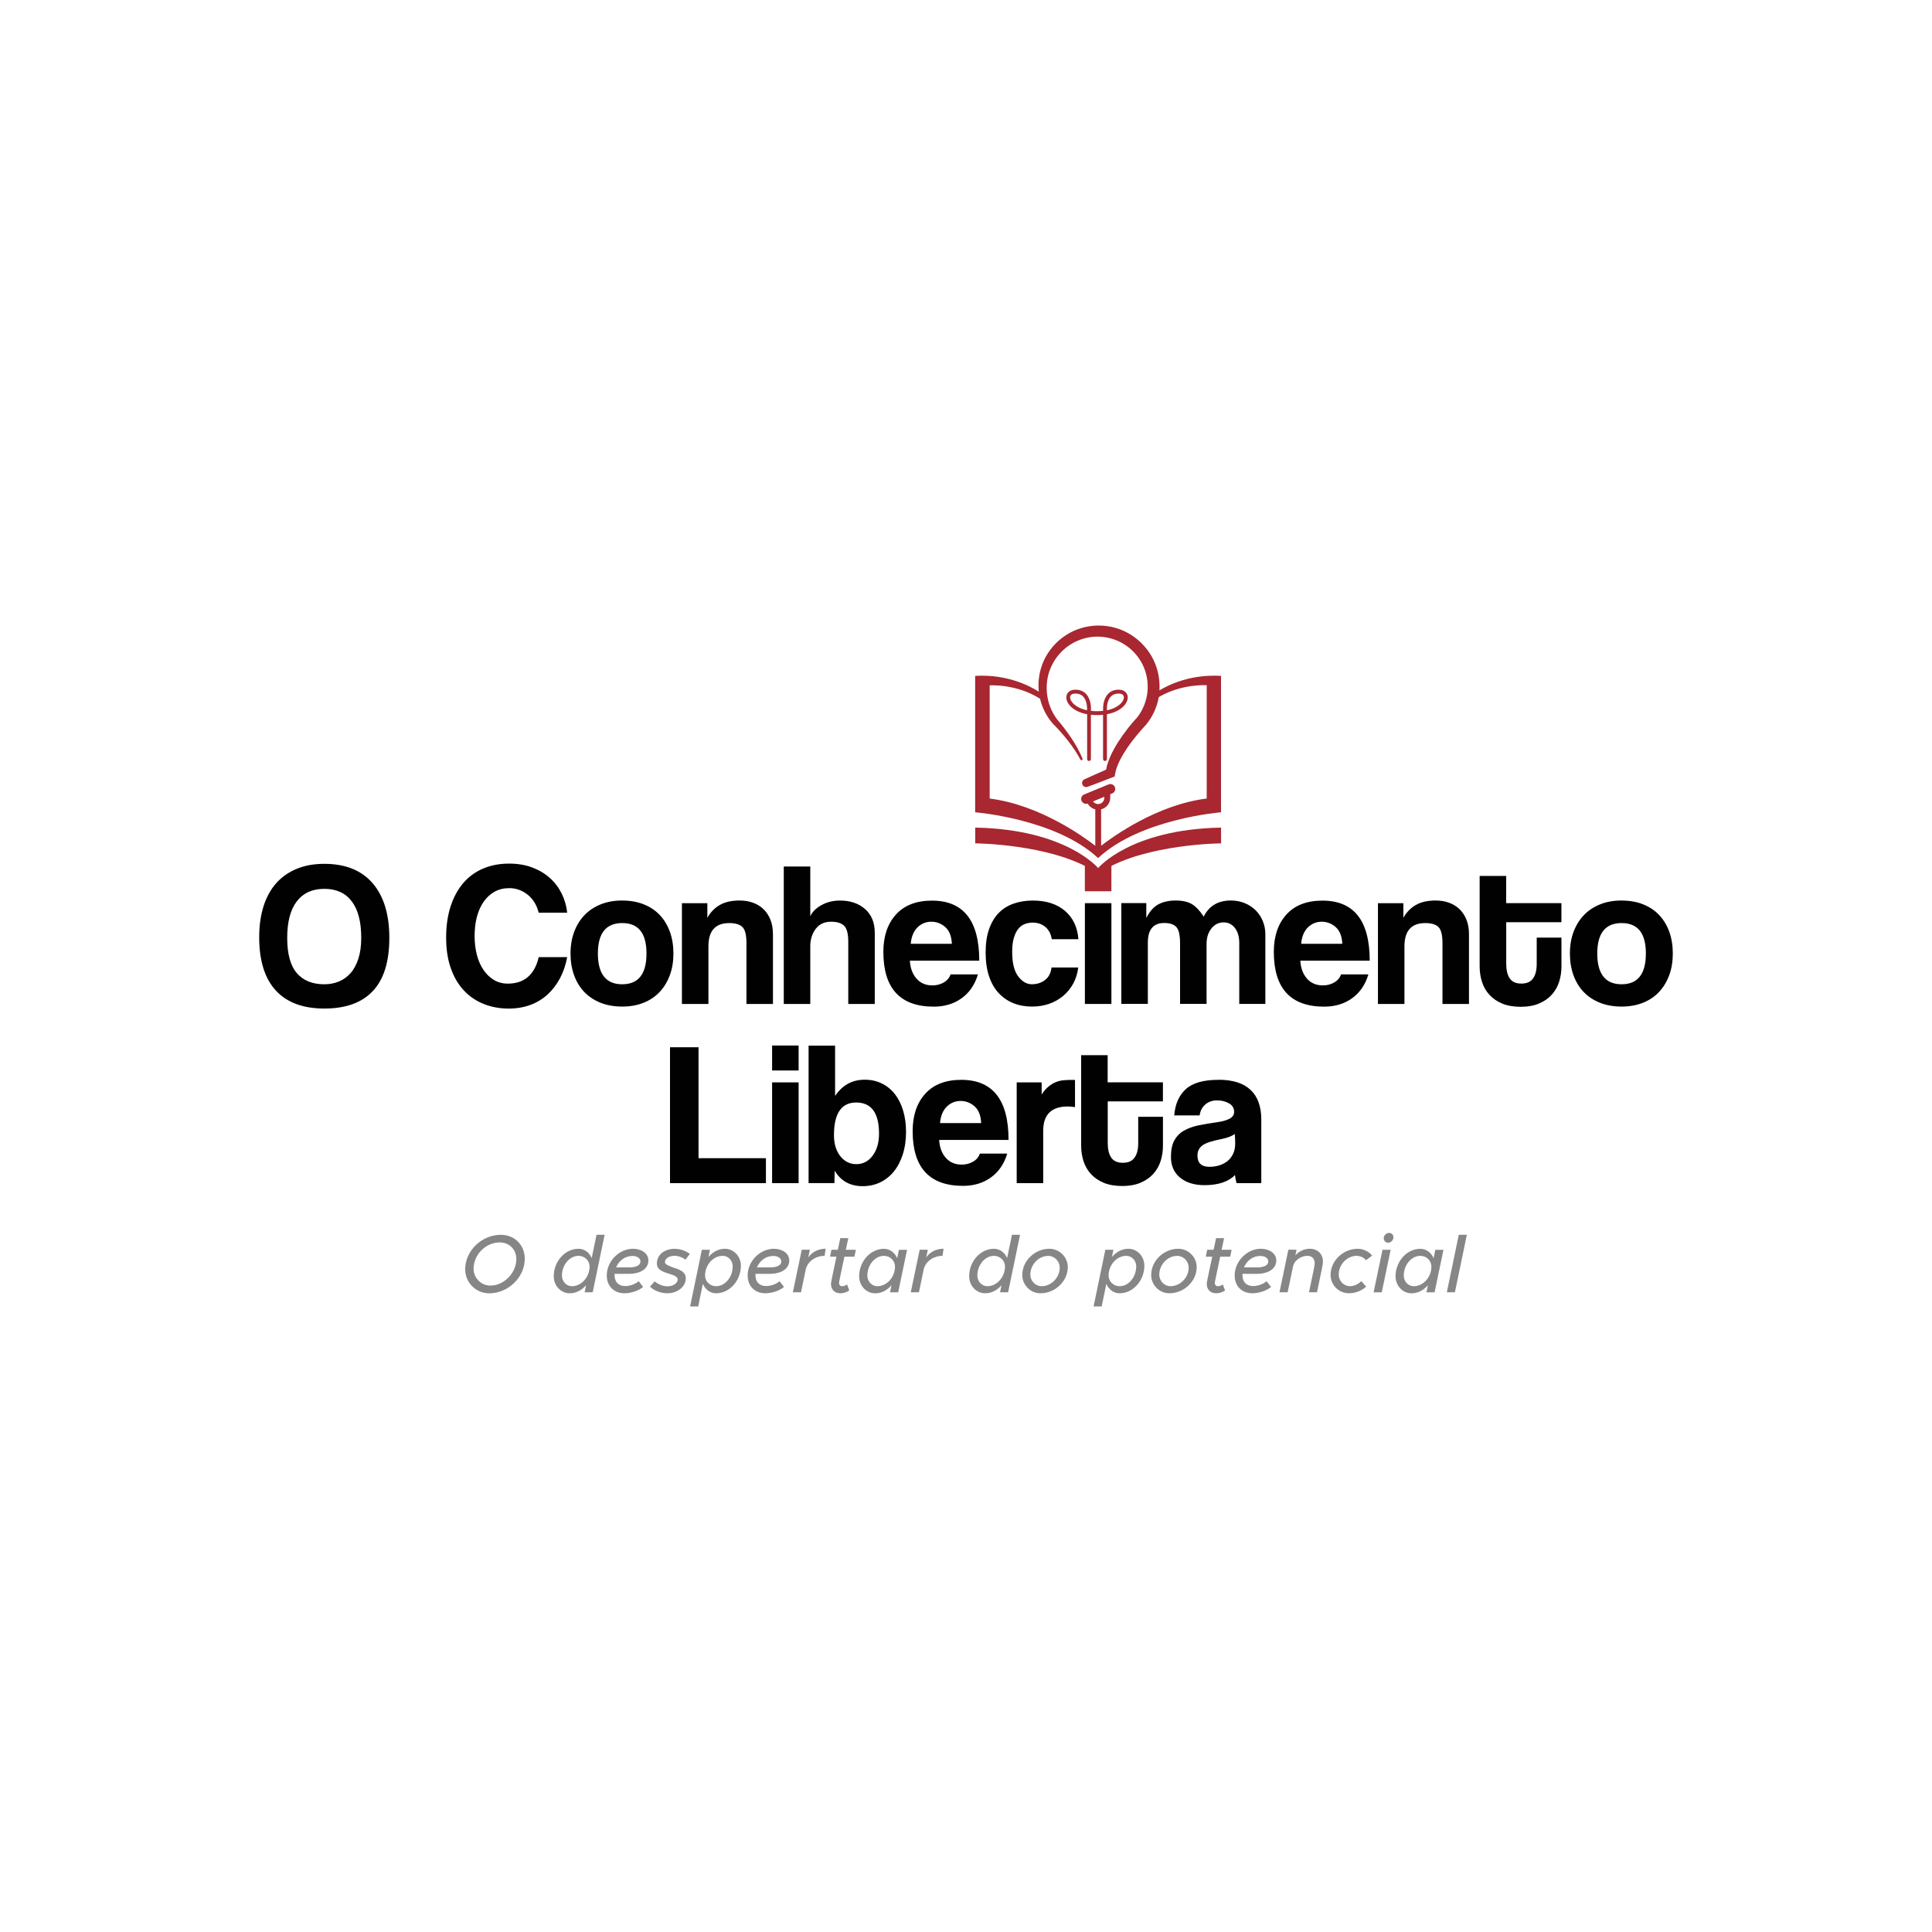 <svg xmlns="http://www.w3.org/2000/svg" id="Camada_1" data-name="Camada 1" viewBox="0 0 500 500"><defs><style>      .cls-1 {        fill: #a82730;      }      .cls-2 {        fill: #010101;      }      .cls-3 {        fill: #868686;      }    </style></defs><g><path class="cls-3" d="M120.39,328.51c0-4.85,4.3-8.94,9.22-8.94,3.62,0,6.2,2.7,6.2,6.2,0,4.83-4.32,8.94-9.22,8.94-3.43,0-6.2-2.81-6.2-6.2ZM133.63,325.84c0-2.43-1.77-4.3-4.3-4.3-3.64,0-6.77,3.17-6.77,6.83,0,2.36,1.96,4.34,4.32,4.34,3.66,0,6.75-3.36,6.75-6.88Z"></path><path class="cls-3" d="M156.48,319.56l-3.09,14.88h-2.09l.38-1.83c-1.09,1.28-2.58,2.09-4.22,2.09-2.32,0-4.15-1.96-4.15-4.41,0-3.83,2.9-7.11,6.43-7.11,1.51,0,2.79.98,3.39,2.41l1.26-6.03h2.09ZM152.41,329.1l.11-.49c.04-.28.06-.55.06-.85,0-1.51-1.28-2.75-2.85-2.75-2.32,0-4.3,2.34-4.3,5.11,0,1.51,1.15,2.75,2.58,2.75,2.07,0,3.85-1.64,4.41-3.77Z"></path><path class="cls-3" d="M159.05,329.68v.32c0,1.77,1.02,2.83,2.77,2.83,1.26,0,2.66-.53,3.47-1.26l1.15,1.49c-1.17,1.02-3.24,1.64-4.83,1.64-2.7,0-4.58-1.85-4.58-4.6,0-3.73,3.24-6.92,6.77-6.92,2.17,0,4,1.17,4,3.02,0,2.11-1.96,3.51-5.26,3.47h-3.49ZM159.46,328h3.41c1.83,0,2.87-.57,2.87-1.53,0-.87-.87-1.43-2.07-1.43-1.98,0-3.53,1.28-4.22,2.96Z"></path><path class="cls-3" d="M168.21,333l1.21-1.38c.98.83,2.24,1.28,3.32,1.28,1.47,0,2.64-.81,2.64-1.77,0-.53-.49-.96-2.04-1.43-2.24-.64-3.34-1.28-3.34-2.7,0-2.24,1.94-3.81,4.62-3.81,1.41,0,2.81.51,3.92,1.32l-1.15,1.49c-.85-.64-1.87-1-2.83-1-1.43,0-2.47.7-2.47,1.66,0,.45.55.81,2.13,1.38,2.17.64,3.26,1.32,3.26,2.79,0,2.15-2.13,3.87-4.79,3.87-1.68,0-3.32-.64-4.47-1.7Z"></path><path class="cls-3" d="M191.74,327.57c0,3.83-2.9,7.13-6.43,7.13-1.51,0-2.81-1-3.41-2.45l-1.21,5.86h-2.09l3.04-14.67h2.09l-.38,1.87c1.09-1.3,2.6-2.13,4.24-2.13,2.32,0,4.15,1.96,4.15,4.39ZM189.63,327.76c0-1.51-1.15-2.75-2.58-2.75-2.49,0-4.58,2.36-4.58,5.11,0,1.51,1.28,2.75,2.83,2.75,2.34,0,4.32-2.34,4.32-5.11Z"></path><path class="cls-3" d="M195.51,329.68v.32c0,1.77,1.02,2.83,2.77,2.83,1.26,0,2.66-.53,3.47-1.26l1.15,1.49c-1.17,1.02-3.24,1.64-4.83,1.64-2.7,0-4.58-1.85-4.58-4.6,0-3.73,3.24-6.92,6.77-6.92,2.17,0,4,1.17,4,3.02,0,2.11-1.96,3.51-5.26,3.47h-3.49ZM195.91,328h3.41c1.83,0,2.87-.57,2.87-1.53,0-.87-.87-1.43-2.07-1.43-1.98,0-3.53,1.28-4.22,2.96Z"></path><path class="cls-3" d="M213.67,323.18l-.26,1.83c-2.3,0-4.24,1.36-4.83,3.28l-1.28,6.15h-2.11l2.3-11.01h2.11l-.43,2c.98-1.41,2.6-2.26,4.49-2.26Z"></path><path class="cls-3" d="M218.53,325.23c-1.43,6.79-1.38,6.56-1.38,6.77,0,.55.32.87.77.87.53,0,1.06-.23,1.3-.47l.57,1.58c-.7.47-1.51.72-2.3.72-1.47,0-2.43-.98-2.43-2.38,0-.53.11-.92,1.41-7.09h-1.66l.36-1.79h1.66l.64-3.02h2.07l-.64,3.02h2.6l-.38,1.79h-2.58Z"></path><path class="cls-3" d="M234.75,323.44l-2.3,11.01h-2.11l.38-1.85c-1.09,1.3-2.58,2.11-4.22,2.11-2.32,0-4.15-1.96-4.15-4.41,0-3.83,2.9-7.11,6.43-7.11,1.51,0,2.81,1,3.41,2.43l.45-2.17h2.11ZM231.62,327.76c0-1.51-1.28-2.75-2.85-2.75-2.32,0-4.3,2.34-4.3,5.11,0,1.51,1.15,2.75,2.58,2.75,2.49,0,4.58-2.36,4.58-5.11Z"></path><path class="cls-3" d="M244.19,323.18l-.26,1.83c-2.3,0-4.24,1.36-4.83,3.28l-1.28,6.15h-2.11l2.3-11.01h2.11l-.43,2c.98-1.41,2.6-2.26,4.49-2.26Z"></path><path class="cls-3" d="M263.99,319.56l-3.09,14.88h-2.09l.38-1.83c-1.09,1.28-2.58,2.09-4.22,2.09-2.32,0-4.15-1.96-4.15-4.41,0-3.83,2.9-7.11,6.43-7.11,1.51,0,2.79.98,3.39,2.41l1.26-6.03h2.09ZM259.92,329.1l.11-.49c.04-.28.06-.55.06-.85,0-1.51-1.28-2.75-2.85-2.75-2.32,0-4.3,2.34-4.3,5.11,0,1.51,1.15,2.75,2.58,2.75,2.07,0,3.85-1.64,4.41-3.77Z"></path><path class="cls-3" d="M264.57,329.95c0-3.68,3.28-6.77,7-6.77,2.62,0,4.77,2.15,4.77,4.75,0,3.68-3.3,6.77-7.07,6.77-2.6,0-4.71-2.15-4.71-4.75ZM274.25,328.04c0-1.66-1.34-3.02-2.96-3.02-2.49,0-4.64,2.26-4.64,4.85,0,1.64,1.32,3,2.9,3,2.53,0,4.71-2.24,4.71-4.83Z"></path><path class="cls-3" d="M296.16,327.57c0,3.83-2.9,7.13-6.43,7.13-1.51,0-2.81-1-3.41-2.45l-1.21,5.86h-2.09l3.04-14.67h2.09l-.38,1.87c1.09-1.3,2.6-2.13,4.24-2.13,2.32,0,4.15,1.96,4.15,4.39ZM294.06,327.76c0-1.51-1.15-2.75-2.58-2.75-2.49,0-4.58,2.36-4.58,5.11,0,1.51,1.28,2.75,2.83,2.75,2.34,0,4.32-2.34,4.32-5.11Z"></path><path class="cls-3" d="M297.93,329.95c0-3.68,3.28-6.77,7-6.77,2.62,0,4.77,2.15,4.77,4.75,0,3.68-3.3,6.77-7.07,6.77-2.6,0-4.71-2.15-4.71-4.75ZM307.62,328.04c0-1.66-1.34-3.02-2.96-3.02-2.49,0-4.64,2.26-4.64,4.85,0,1.64,1.32,3,2.9,3,2.53,0,4.71-2.24,4.71-4.83Z"></path><path class="cls-3" d="M315.78,325.23c-1.43,6.79-1.38,6.56-1.38,6.77,0,.55.32.87.77.87.53,0,1.06-.23,1.3-.47l.57,1.58c-.7.47-1.51.72-2.3.72-1.47,0-2.43-.98-2.43-2.38,0-.53.11-.92,1.41-7.09h-1.66l.36-1.79h1.66l.64-3.02h2.07l-.64,3.02h2.6l-.38,1.79h-2.58Z"></path><path class="cls-3" d="M321.55,329.68v.32c0,1.77,1.02,2.83,2.77,2.83,1.26,0,2.66-.53,3.47-1.26l1.15,1.49c-1.17,1.02-3.24,1.64-4.83,1.64-2.7,0-4.58-1.85-4.58-4.6,0-3.73,3.24-6.92,6.77-6.92,2.17,0,4,1.17,4,3.02,0,2.11-1.96,3.51-5.26,3.47h-3.49ZM321.95,328h3.41c1.83,0,2.87-.57,2.87-1.53,0-.87-.87-1.43-2.07-1.43-1.98,0-3.53,1.28-4.22,2.96Z"></path><path class="cls-3" d="M342.37,326.5c0,.81-.17,1.34-1.53,7.94h-2.07c1.34-6.47,1.47-6.9,1.47-7.49,0-1.21-.7-1.94-1.87-1.94-1.68,0-3.3,1.15-3.68,2.51l-1.45,6.92h-2.11l2.3-11.01h2.11l-.3,1.47c.85-1.02,2.28-1.72,3.68-1.72,2.13,0,3.45,1.36,3.45,3.32Z"></path><path class="cls-3" d="M344.35,329.95c0-3.68,3.28-6.77,7.03-6.77,1.43,0,2.9.72,3.73,1.77l-1.6,1.19c-.49-.68-1.49-1.13-2.43-1.13-2.49,0-4.62,2.26-4.62,4.85,0,1.64,1.3,3,2.87,3,1.06,0,2.09-.45,2.98-1.3l1.26,1.43c-1.32,1.13-2.81,1.7-4.49,1.7-2.62,0-4.73-2.15-4.73-4.75Z"></path><path class="cls-3" d="M357.79,323.44h2.11l-2.3,11.01h-2.11l2.3-11.01ZM358.11,320.44c0-.7.64-1.36,1.38-1.36.68,0,1.13.51,1.13,1.15,0,.72-.66,1.38-1.36,1.38s-1.15-.53-1.15-1.17Z"></path><path class="cls-3" d="M373.57,323.44l-2.3,11.01h-2.11l.38-1.85c-1.09,1.3-2.58,2.11-4.22,2.11-2.32,0-4.15-1.96-4.15-4.41,0-3.83,2.9-7.11,6.43-7.11,1.51,0,2.81,1,3.41,2.43l.45-2.17h2.11ZM370.44,327.76c0-1.51-1.28-2.75-2.85-2.75-2.32,0-4.3,2.34-4.3,5.11,0,1.51,1.15,2.75,2.58,2.75,2.49,0,4.58-2.36,4.58-5.11Z"></path><path class="cls-3" d="M377.53,319.56h2.09l-3.09,14.88h-2.09l3.09-14.88Z"></path></g><g><g><path class="cls-2" d="M83.94,223.56c5.45,0,9.62,1.68,12.5,5.02,2.88,3.35,4.32,8.07,4.32,14.16s-1.42,10.71-4.26,13.73c-2.84,3.03-7.02,4.54-12.55,4.54s-9.72-1.56-12.58-4.68c-2.86-3.12-4.29-7.71-4.29-13.76,0-2.97.37-5.63,1.11-7.99.74-2.36,1.83-4.35,3.26-5.97,1.43-1.62,3.19-2.86,5.29-3.74,2.1-.88,4.5-1.31,7.21-1.31ZM74.33,242.72c0,4.16.83,7.2,2.49,9.12,1.66,1.93,4.03,2.89,7.12,2.89,1.33,0,2.58-.24,3.75-.71,1.16-.48,2.17-1.2,3.03-2.17.86-.97,1.53-2.22,2.03-3.75.49-1.52.74-3.32.74-5.38,0-4.15-.82-7.31-2.46-9.46-1.64-2.15-4-3.23-7.09-3.23s-5.46,1.08-7.12,3.23c-1.66,2.15-2.49,5.31-2.49,9.46Z"></path><path class="cls-2" d="M139.41,236.2c-.5-1.98-1.45-3.54-2.86-4.66-1.41-1.12-2.99-1.69-4.75-1.69-1.41,0-2.67.3-3.77.91-1.11.61-2.05,1.46-2.83,2.57-.78,1.1-1.37,2.41-1.77,3.91-.4,1.5-.6,3.17-.6,4.99s.2,3.43.6,4.94c.4,1.5.97,2.8,1.72,3.88.74,1.08,1.64,1.94,2.69,2.57,1.05.63,2.24.94,3.57.94,2.17,0,3.93-.59,5.26-1.77,1.33-1.18,2.25-2.88,2.74-5.09h7.38c-.38,2.02-1,3.84-1.86,5.47-.86,1.62-1.93,3.02-3.2,4.19-1.28,1.17-2.76,2.08-4.46,2.71-1.7.63-3.57.95-5.63.95-2.29,0-4.42-.39-6.4-1.17-1.98-.78-3.7-1.94-5.16-3.49-1.46-1.54-2.59-3.46-3.4-5.75-.81-2.29-1.22-4.94-1.22-7.95s.38-5.64,1.13-8.01c.76-2.36,1.83-4.37,3.23-6.03,1.4-1.66,3.11-2.93,5.13-3.8,2.02-.88,4.29-1.32,6.8-1.32,2.21,0,4.2.33,5.98,1,1.77.67,3.3,1.57,4.57,2.72,1.28,1.14,2.3,2.49,3.06,4.03.76,1.54,1.24,3.19,1.43,4.95h-7.38Z"></path><path class="cls-2" d="M161.02,233.06c2.06,0,3.91.32,5.55.97,1.64.65,3.03,1.57,4.17,2.77s2.02,2.65,2.63,4.35c.61,1.7.91,3.57.91,5.63s-.31,3.94-.94,5.63c-.63,1.7-1.52,3.14-2.66,4.35-1.14,1.2-2.54,2.13-4.17,2.77-1.64.65-3.47.97-5.49.97s-3.97-.33-5.63-1c-1.66-.67-3.06-1.6-4.2-2.8-1.14-1.2-2.02-2.65-2.63-4.35-.61-1.7-.91-3.55-.91-5.58s.31-3.93.94-5.6c.63-1.68,1.52-3.12,2.66-4.32,1.14-1.2,2.54-2.13,4.2-2.8,1.66-.67,3.52-1,5.58-1ZM161.02,238.89c-4.19,0-6.29,2.63-6.29,7.89s2.1,7.95,6.29,7.95,6.29-2.65,6.29-7.95-2.1-7.89-6.29-7.89Z"></path><path class="cls-2" d="M183.04,237.57c.8-1.45,1.87-2.56,3.22-3.35,1.35-.78,3.07-1.17,5.16-1.17,1.25,0,2.4.19,3.45.57,1.05.38,1.95.93,2.71,1.66.76.73,1.36,1.63,1.8,2.72.44,1.09.66,2.34.66,3.75v18.07h-6.86v-15.78c0-2.02-.33-3.38-1-4.09-.67-.7-1.82-1.06-3.46-1.06-3.58,0-5.38,2-5.38,6v14.93h-6.86v-26.08h6.58v3.83Z"></path><path class="cls-2" d="M209.68,237.17c.53-1.18,1.51-2.16,2.94-2.94,1.42-.78,3.01-1.17,4.76-1.17,2.66,0,4.82.73,6.5,2.2,1.67,1.47,2.51,3.52,2.51,6.15v18.41h-6.86v-16.13c0-1.98-.34-3.34-1.03-4.06-.69-.72-1.83-1.09-3.43-1.09-1.72,0-3.04.62-3.97,1.86-.93,1.24-1.4,2.74-1.4,4.49v14.93h-6.86v-35.57h6.86v12.92Z"></path><path class="cls-2" d="M235.47,248.61c.11,1.93.69,3.48,1.72,4.65,1.03,1.17,2.4,1.76,4.12,1.76,1.1,0,2.1-.26,2.97-.78.88-.52,1.45-1.22,1.72-2.07h7.09c-.8,2.67-2.21,4.73-4.23,6.18-2.02,1.45-4.42,2.17-7.21,2.17-8.69,0-13.04-4.73-13.04-14.18,0-4.04,1.09-7.26,3.26-9.66,2.17-2.4,5.28-3.6,9.32-3.6,8.16,0,12.24,5.18,12.24,15.55h-17.96ZM246.34,244.26c-.08-1.94-.64-3.38-1.69-4.32-1.05-.93-2.26-1.4-3.63-1.4s-2.61.5-3.6,1.49-1.56,2.4-1.72,4.23h10.64Z"></path><path class="cls-2" d="M272.19,243.06c-.19-1.33-.73-2.38-1.63-3.15-.9-.76-1.99-1.14-3.29-1.14-.72,0-1.41.12-2.06.37-.65.25-1.21.67-1.69,1.26-.48.59-.86,1.37-1.14,2.34-.29.97-.43,2.16-.43,3.57,0,2.86.51,4.98,1.54,6.35,1.03,1.37,2.21,2.06,3.55,2.06s2.48-.37,3.43-1.11c.95-.74,1.51-1.82,1.66-3.23h6.92c-.19,1.53-.62,2.91-1.29,4.15-.67,1.24-1.54,2.31-2.6,3.2-1.07.9-2.29,1.58-3.66,2.06-1.37.48-2.84.71-4.4.71-1.79,0-3.41-.3-4.87-.89-1.45-.59-2.72-1.47-3.8-2.63-1.08-1.16-1.9-2.62-2.48-4.37-.58-1.75-.87-3.79-.87-6.12s.3-4.34.89-6.03c.6-1.7,1.42-3.09,2.48-4.17,1.06-1.09,2.34-1.9,3.85-2.43,1.51-.53,3.18-.8,5.01-.8,3.47,0,6.24.9,8.32,2.69,2.08,1.79,3.23,4.23,3.46,7.32h-6.92Z"></path><path class="cls-2" d="M287.63,259.82h-6.86v-26.08h6.86v26.08Z"></path><path class="cls-2" d="M296.66,237.57c.88-1.72,1.93-2.9,3.17-3.55,1.24-.65,2.72-.97,4.43-.97s3.15.31,4.2.94c1.05.63,2.07,1.71,3.06,3.23,1.37-2.78,3.72-4.17,7.03-4.17,1.3,0,2.5.23,3.6.69,1.11.46,2.05,1.08,2.83,1.86.78.78,1.39,1.71,1.83,2.77.44,1.07.66,2.19.66,3.37v18.07h-6.75v-15.78c0-1.6-.37-2.89-1.12-3.86-.74-.97-1.73-1.46-2.94-1.46s-2.31.52-3.14,1.57c-.84,1.05-1.26,2.37-1.26,3.97v15.55h-6.86v-15.67c0-2.1-.31-3.5-.94-4.2-.63-.7-1.69-1.06-3.17-1.06-2.82,0-4.23,1.7-4.23,5.09v15.84h-6.86v-26.08h6.46v3.83Z"></path><path class="cls-2" d="M336.52,248.61c.11,1.93.69,3.48,1.72,4.65,1.03,1.17,2.4,1.76,4.12,1.76,1.1,0,2.1-.26,2.97-.78.88-.52,1.45-1.22,1.72-2.07h7.09c-.8,2.67-2.21,4.73-4.23,6.18-2.02,1.45-4.42,2.17-7.21,2.17-8.69,0-13.04-4.73-13.04-14.18,0-4.04,1.09-7.26,3.26-9.66,2.17-2.4,5.28-3.6,9.32-3.6,8.16,0,12.24,5.18,12.24,15.55h-17.96ZM347.38,244.26c-.08-1.94-.64-3.38-1.69-4.32-1.05-.93-2.26-1.4-3.63-1.4s-2.61.5-3.6,1.49-1.56,2.4-1.72,4.23h10.64Z"></path><path class="cls-2" d="M363.17,237.57c.8-1.45,1.87-2.56,3.22-3.35,1.35-.78,3.07-1.17,5.16-1.17,1.25,0,2.4.19,3.45.57,1.05.38,1.95.93,2.71,1.66.76.73,1.36,1.63,1.8,2.72.44,1.09.66,2.34.66,3.75v18.07h-6.86v-15.78c0-2.02-.33-3.38-1-4.09-.67-.7-1.82-1.06-3.46-1.06-3.58,0-5.38,2-5.38,6v14.93h-6.86v-26.08h6.58v3.83Z"></path><path class="cls-2" d="M404.11,238.66h-14.3v10.75c0,1.64.3,2.91.91,3.8.61.9,1.61,1.34,3.01,1.34s2.37-.44,3.01-1.32c.64-.88.96-2.13.96-3.77v-6.81h6.4v7.49c0,1.37-.2,2.69-.6,3.95-.4,1.26-1.03,2.36-1.89,3.32-.86.95-1.95,1.72-3.29,2.29-1.33.57-2.92.86-4.75.86s-3.53-.29-4.86-.86c-1.34-.57-2.43-1.33-3.29-2.29-.86-.95-1.49-2.06-1.89-3.32-.4-1.26-.6-2.59-.6-4v-23.39h6.86v7.03h14.3v4.92Z"></path><path class="cls-2" d="M419.66,233.06c2.06,0,3.91.32,5.55.97,1.64.65,3.03,1.57,4.17,2.77,1.14,1.2,2.02,2.65,2.63,4.35.61,1.7.91,3.57.91,5.63s-.31,3.94-.94,5.63c-.63,1.7-1.52,3.14-2.66,4.35-1.14,1.2-2.54,2.13-4.17,2.77-1.64.65-3.47.97-5.49.97s-3.97-.33-5.63-1c-1.66-.67-3.06-1.6-4.2-2.8-1.14-1.2-2.02-2.65-2.63-4.35-.61-1.7-.91-3.55-.91-5.58s.31-3.93.94-5.6c.63-1.68,1.52-3.12,2.66-4.32,1.14-1.2,2.54-2.13,4.2-2.8,1.66-.67,3.52-1,5.58-1ZM419.66,238.89c-4.19,0-6.29,2.63-6.29,7.89s2.1,7.95,6.29,7.95,6.29-2.65,6.29-7.95-2.1-7.89-6.29-7.89Z"></path></g><g><path class="cls-2" d="M180.78,299.74h17.44v6.46h-24.82v-35.17h7.38v28.71Z"></path><path class="cls-2" d="M206.68,277.04h-6.86v-6.46h6.86v6.46ZM206.68,306.2h-6.86v-26.08h6.86v26.08Z"></path><path class="cls-2" d="M216.12,283.55h.06c1.86-2.74,4.39-4.12,7.58-4.12h.06c1.63,0,3.12.33,4.45,1,1.33.67,2.45,1.59,3.36,2.77.91,1.18,1.61,2.6,2.11,4.26.49,1.66.74,3.48.74,5.46,0,2.17-.29,4.14-.86,5.89-.57,1.75-1.35,3.23-2.34,4.43-.99,1.2-2.17,2.13-3.53,2.77-1.37.65-2.87.97-4.5.97-3.23,0-5.64-1.33-7.24-4l-.06,3.2h-6.69v-35.57h6.86v12.92ZM221.58,285.33c-3.83,0-5.75,2.82-5.75,8.46,0,2.21.54,4.01,1.62,5.4,1.08,1.39,2.47,2.09,4.18,2.09s3.11-.73,4.21-2.2c1.1-1.47,1.65-3.36,1.65-5.69,0-5.38-1.97-8.06-5.92-8.06Z"></path><path class="cls-2" d="M243.05,294.99c.11,1.93.69,3.48,1.72,4.65,1.03,1.17,2.4,1.76,4.12,1.76,1.1,0,2.1-.26,2.97-.78.88-.52,1.45-1.22,1.72-2.07h7.09c-.8,2.67-2.21,4.73-4.23,6.18-2.02,1.45-4.42,2.17-7.21,2.17-8.69,0-13.04-4.73-13.04-14.18,0-4.04,1.09-7.26,3.26-9.66,2.17-2.4,5.28-3.6,9.32-3.6,8.16,0,12.24,5.18,12.24,15.55h-17.96ZM253.92,290.65c-.08-1.94-.64-3.38-1.69-4.32-1.05-.93-2.26-1.4-3.63-1.4s-2.61.5-3.6,1.49-1.56,2.4-1.72,4.23h10.64Z"></path><path class="cls-2" d="M278.22,286.53c-.65-.11-1.28-.17-1.89-.17-4.23,0-6.35,2.1-6.35,6.29v13.55h-6.86v-26.08h6.46v3.14c.57-.88,1.16-1.56,1.77-2.06.61-.5,1.24-.88,1.89-1.14.65-.27,1.32-.43,2-.49.69-.06,1.37-.09,2.06-.09h.91v7.03Z"></path><path class="cls-2" d="M300.98,285.04h-14.3v10.75c0,1.64.3,2.91.91,3.8.61.9,1.61,1.34,3.01,1.34s2.37-.44,3.01-1.32c.64-.88.96-2.13.96-3.77v-6.81h6.4v7.49c0,1.37-.2,2.69-.6,3.95-.4,1.26-1.03,2.36-1.89,3.32-.86.95-1.95,1.72-3.29,2.29-1.33.57-2.92.86-4.75.86s-3.53-.29-4.86-.86c-1.34-.57-2.43-1.33-3.29-2.29-.86-.95-1.49-2.06-1.89-3.32-.4-1.26-.6-2.59-.6-4v-23.39h6.86v7.03h14.3v4.92Z"></path><path class="cls-2" d="M315.33,279.44c3.7,0,6.47.88,8.32,2.63,1.85,1.75,2.77,4.31,2.77,7.66v16.47h-6.4c-.08-.3-.15-.63-.23-.97-.08-.34-.13-.72-.17-1.14-.84.88-1.93,1.53-3.26,1.97-1.33.44-2.88.66-4.63.66-2.63,0-4.74-.65-6.32-1.94-1.58-1.3-2.37-3.09-2.37-5.37,0-1.79.29-3.22.89-4.29.59-1.07,1.42-1.91,2.49-2.52,1.07-.61,2.33-1.07,3.8-1.37,1.47-.3,3.06-.57,4.77-.8,1.37-.19,2.45-.5,3.23-.91.78-.42,1.17-1.01,1.17-1.77,0-.99-.46-1.73-1.37-2.23-.91-.5-1.93-.74-3.03-.74-1.22,0-2.24.35-3.06,1.06-.82.71-1.31,1.65-1.46,2.83h-6.58c.23-2.9,1.22-5.16,2.97-6.78,1.75-1.62,4.57-2.43,8.46-2.43ZM319.56,293.45c-.69.57-1.89,1.03-3.6,1.37-2.36.46-3.97,1-4.8,1.63-.84.63-1.26,1.5-1.26,2.6,0,1.94,1.03,2.92,3.09,2.92.88,0,1.72-.12,2.54-.37.82-.25,1.53-.62,2.14-1.11.61-.5,1.1-1.12,1.46-1.89.36-.76.54-1.64.54-2.63,0-.3-.01-.72-.03-1.26-.02-.53-.05-.95-.09-1.26Z"></path></g><g><polygon class="cls-1" points="285.08 224.19 284.19 225.27 283.37 224.19 280.76 223.62 280.76 230.65 287.63 230.65 287.63 223.62 285.08 224.19"></polygon><g><path class="cls-1" d="M281.33,196.44c0,.28.22.5.5.5s.5-.22.5-.5v-11.46c.49.05,1.01.08,1.57.08,0,0,0,0,0,0h0s0,0,0,0c.55,0,1.08-.03,1.57-.08v11.46c0,.28.22.5.5.5s.5-.22.5-.5v-11.6c3.69-.68,5.39-2.78,5.39-4.35,0-.99-.73-2-2.36-2h0c-1.13,0-2.05.37-2.74,1.09-1.35,1.42-1.29,3.7-1.28,3.89v.5c-.49.06-1.01.09-1.57.09-.56,0-1.08-.03-1.57-.09v-.5c0-.2.07-2.48-1.28-3.89-.69-.72-1.61-1.09-2.75-1.09h0c-1.63,0-2.36,1-2.35,2,0,1.57,1.69,3.67,5.39,4.35v11.6ZM287.48,180.27c.5-.52,1.16-.78,2.02-.78h0c.86,0,1.36.36,1.36,1,0,1-1.32,2.7-4.39,3.33v-.35s0,0,0-.01c0,0,0,0,0-.01,0-.02-.08-2.04,1.01-3.17ZM276.94,180.49c0-.63.49-1,1.36-1h0c.86,0,1.52.25,2.02.78,1.09,1.14,1.01,3.15,1.01,3.17,0,0,0,0,0,.01,0,0,0,0,0,.01v.35c-3.07-.63-4.39-2.33-4.39-3.33Z"></path><path class="cls-1" d="M284.19,221.54s0,0,0,0c0,0,0,0,0,0v.53c10.93-10.21,31.81-11.85,31.81-11.85v-35.3c-7.76-.47-13.4,2.22-15.94,3.75.16-2.69-.34-5.42-1.52-7.86-1.3-2.68-3.37-4.98-5.89-6.55-2.52-1.59-5.5-2.4-8.46-2.37-2.95.03-5.91.89-8.37,2.52-2.47,1.6-4.46,3.9-5.68,6.56-1.15,2.52-1.58,5.33-1.3,8.04-2.22-1.43-8.11-4.59-16.47-4.09v35.3s20.88,1.64,31.81,11.85v-.53ZM284.19,208.09c-.54,0-1.02-.27-1.32-.68l2.93-1.21v.28c0,.89-.72,1.61-1.61,1.61ZM256.11,177.37s6.87-.47,13.05,3.46c.55,2.34,1.67,4.54,3.22,6.34v-.02s.02.04.03.06l.04.05h0s.03.03.03.03l.06.06.13.13.26.26.51.53c.34.36.67.72,1,1.09.66.74,1.29,1.5,1.9,2.28,1.21,1.56,2.35,3.19,3.26,4.94.07.13.23.2.38.14.15-.06.23-.24.17-.39-.76-1.89-1.78-3.66-2.91-5.35-.56-.84-1.16-1.67-1.77-2.47-.31-.4-.62-.8-.94-1.2l-.49-.59-.25-.29-.13-.15-.07-.08h0s0-.02,0-.02c-3.11-4.06-3.56-9.81-1.27-14.19,1.11-2.2,2.85-4.07,4.94-5.33,2.09-1.26,4.51-1.94,6.94-1.9,2.43.03,4.81.75,6.85,2.05,2.03,1.29,3.69,3.17,4.72,5.33,1.04,2.16,1.45,4.62,1.18,7.01-.26,2.38-1.2,4.68-2.69,6.57h-.01s-.09.11-.09.11l-.18.19-.34.38-.67.77c-.44.52-.87,1.04-1.28,1.58-.83,1.08-1.62,2.18-2.35,3.34-.73,1.16-1.41,2.36-1.98,3.65-.47,1.08-.88,2.23-1.11,3.45l-2.48,1.09-3.11,1.4c-.5.23-.75.81-.55,1.33.2.54.81.82,1.35.62l3.2-1.2,3.18-1.23.63-.24.13-.73c.2-1.13.64-2.27,1.18-3.38.55-1.11,1.2-2.19,1.91-3.24.71-1.05,1.48-2.07,2.29-3.06.41-.49.82-.98,1.24-1.47l.64-.72.32-.35.16-.17.08-.08.03-.03h.01c.04-.05.09-.11.13-.16h0c1.68-2.04,2.85-4.54,3.3-7.17,6.01-3.51,12.41-3.07,12.41-3.07v29.33c-12.91,1.61-24.35,9.91-27.33,12.22v-9.42c1.36-.34,2.36-1.56,2.36-3.02v-.9l.52-.21c.64-.26.95-1,.68-1.64-.26-.64-1-.95-1.64-.68l-6.31,2.6c-.64.26-.95,1-.68,1.64.2.48.67.78,1.16.78.14,0,.29-.03.43-.08.41.75,1.13,1.3,1.97,1.51v9.43c-2.97-2.31-14.42-10.61-27.33-12.22v-29.33ZM273.56,186.17l.03.03s0,0,0,0l-.03-.03h-.01s0-.02,0-.01ZM273.61,186.22s.06.08.08.12l-.08-.12ZM294.07,186.02c.04-.09.1-.18.16-.26l-.16.26Z"></path><path class="cls-1" d="M316.01,214.18c-23.55.45-31.81,10.48-31.81,10.48v.12h0v-.12s-8.26-10.03-31.81-10.48v4.08s19.18.13,30.45,6.98v1.29h2.72v-1.29c11.27-6.85,30.45-6.98,30.45-6.98v-4.08Z"></path></g></g></g></svg>